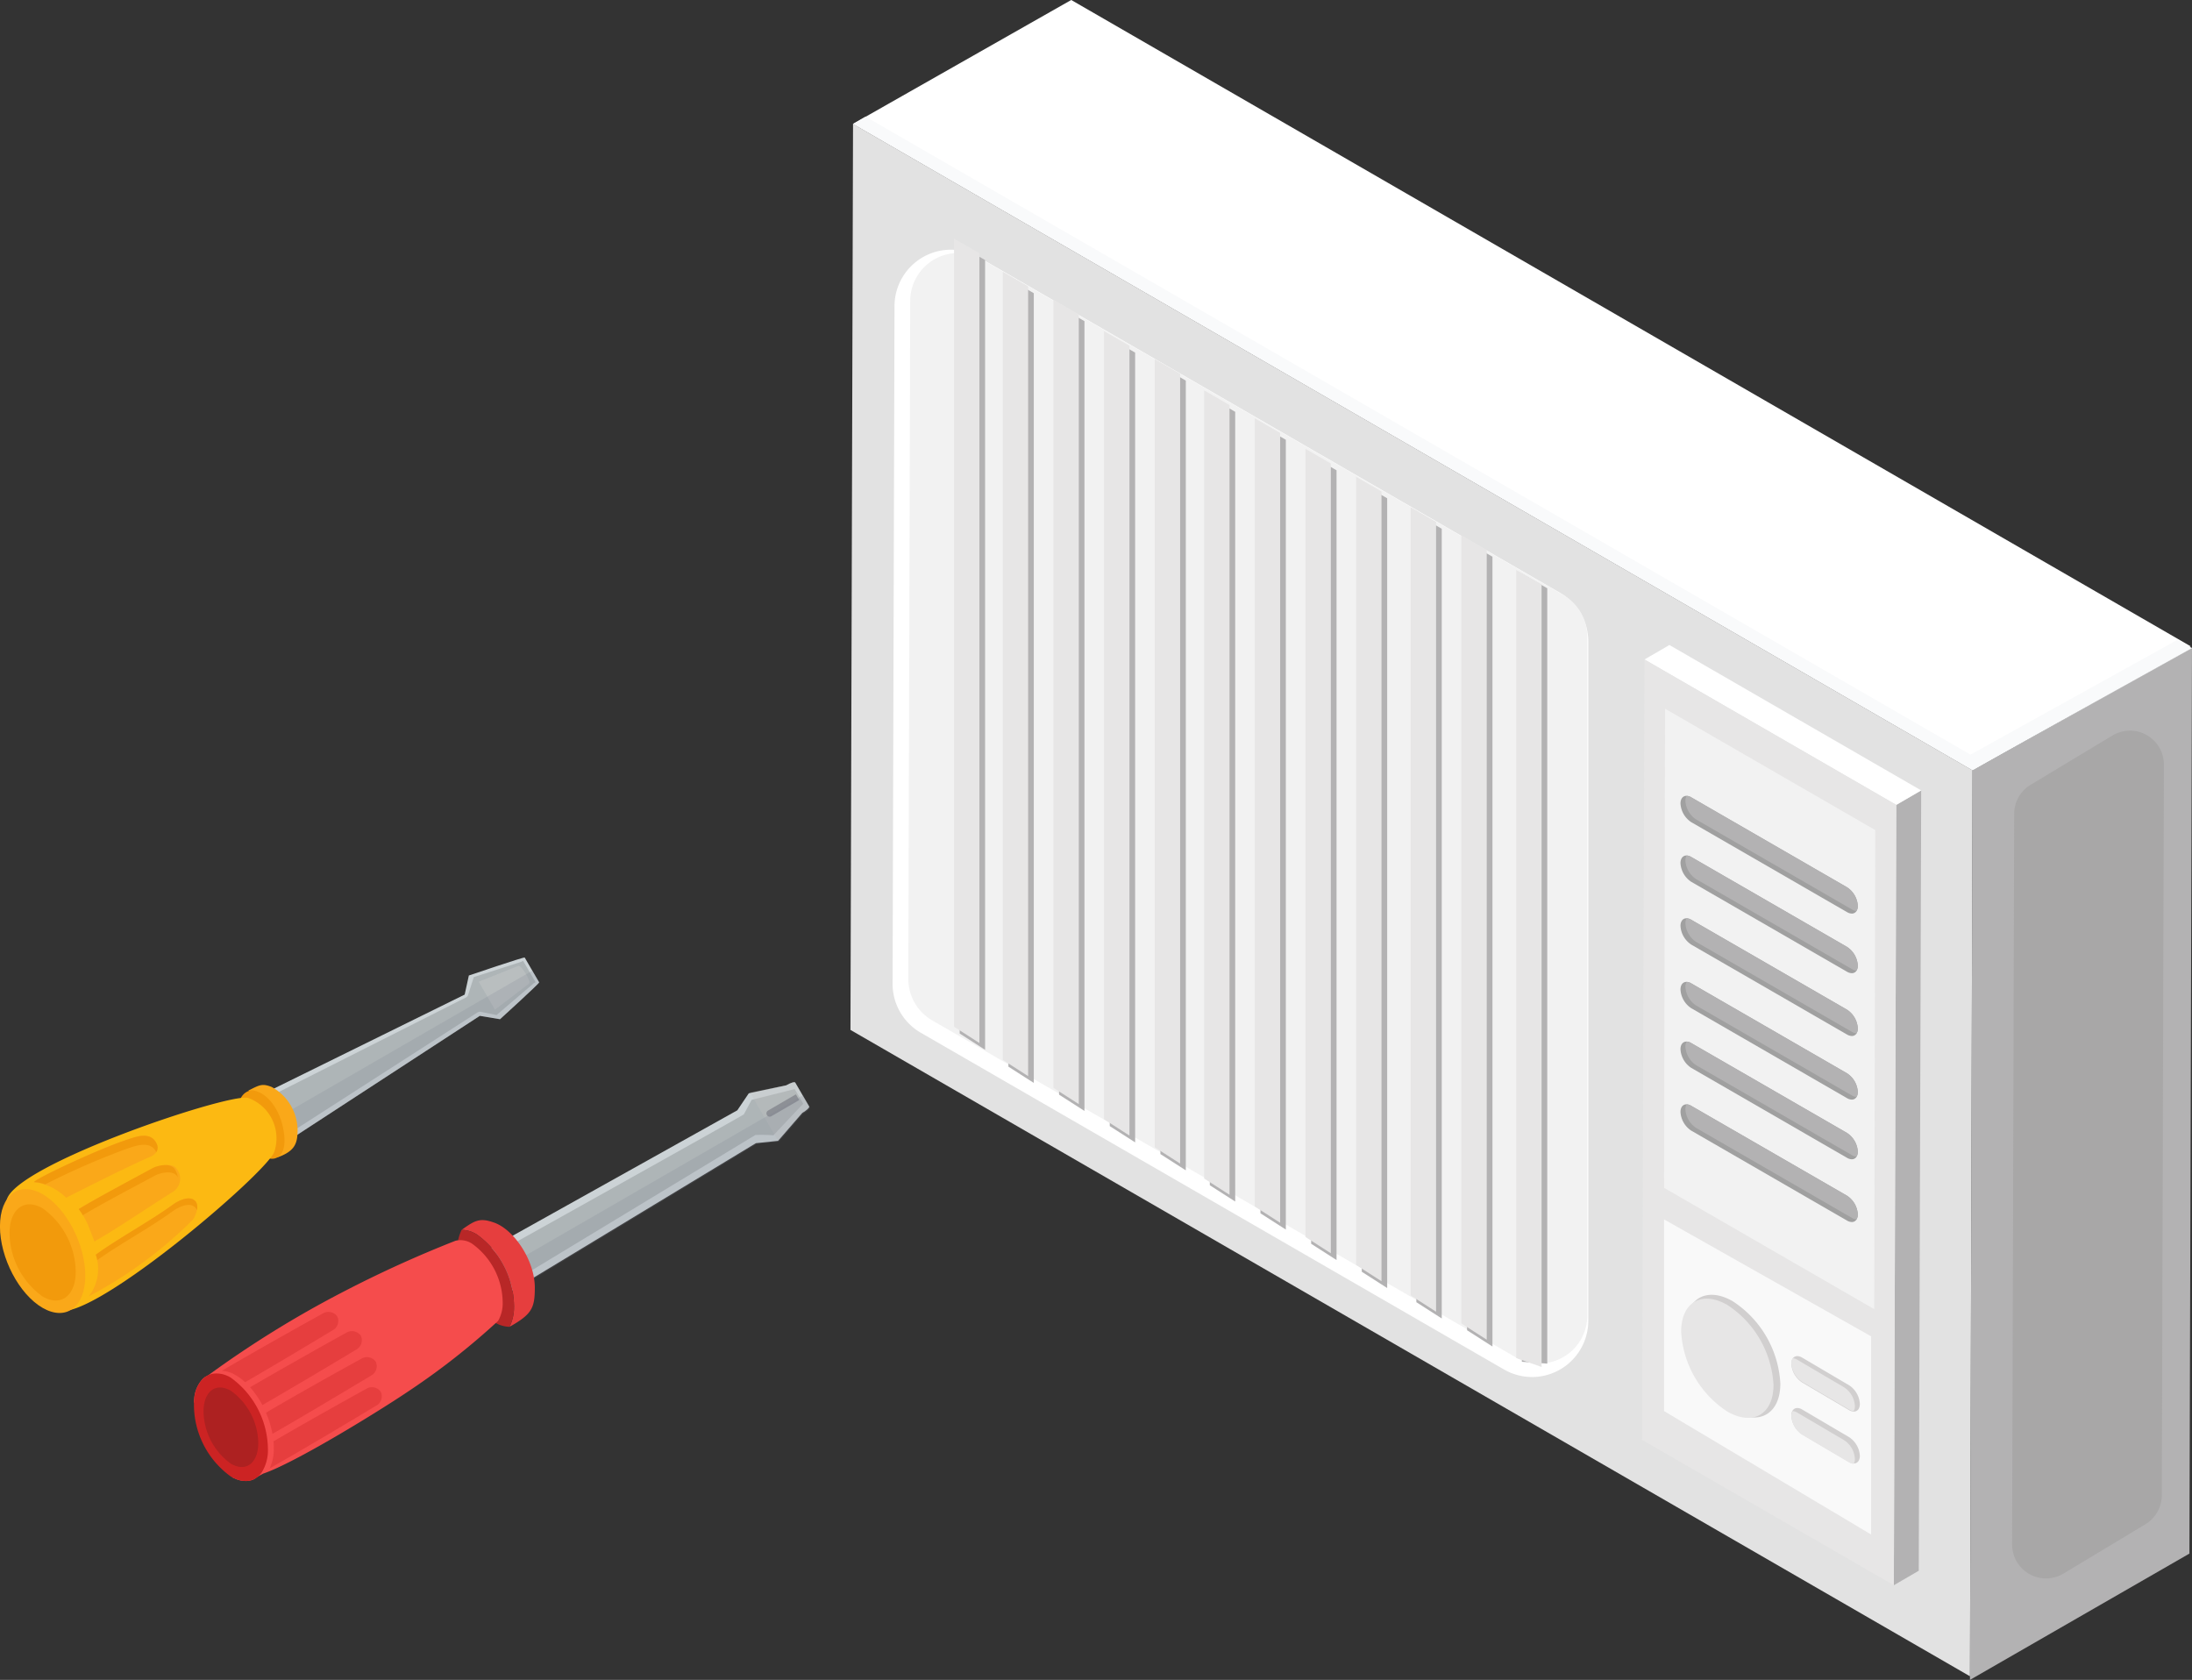 <svg xmlns="http://www.w3.org/2000/svg" width="195.188" height="149.584" viewBox="0 0 195.188 149.584">
  <rect x="0" y="0" width="195.188" height="149.584" fill="#333333" stroke="none"/>
  <g id="Group_16607" data-name="Group 16607" transform="translate(8302.434 17653.916)">
    <g id="Group_4926" data-name="Group 4926" transform="translate(-8303.101 -17568.656)">
      <g id="Group_4922" data-name="Group 4922" transform="translate(22.896)">
        <g id="Group_4921" data-name="Group 4921">
          <g id="Group_4920" data-name="Group 4920">
            <path id="Path_6773" data-name="Path 6773" d="M471.049,72.177c0,.115-3.484,3.282-3.484,3.282l-1.8-.3-18,11.731-.258-.434-.924-1.546-1.067-1.789-.252-.42,19.152-9.435.372-1.7s4.932-1.675,4.974-1.6l.675,1.168Z" transform="translate(-445.268 -69.965)" fill="#ccd3d6"/>
            <path id="Path_6774" data-name="Path 6774" d="M470.575,71.971c-.034.022-.073.045-.115.067l-.028.014L467.1,74.9l-1.465-.3a.562.562,0,0,0-.249.076L447.356,86.265l-.022.017-.919-1.557-1.061-1.789.011-.006,19.006-9.594a.537.537,0,0,0,.174-.162l.529-1.655,4.251-1.372.025-.017c.039-.022.081-.042.115-.059l.588,1.011Z" transform="translate(-445.113 -69.776)" fill="#aeb5b7"/>
          </g>
          <path id="Path_6775" data-name="Path 6775" d="M452.552,71.642,454,74.135l3.024-2.316c.255-.148-.7-1.728-.958-1.579Z" transform="translate(-432.154 -69.489)" fill="#d4d4d4" opacity="0.3"/>
        </g>
        <path id="Path_6776" data-name="Path 6776" d="M470.212,71.425c0,.115-3.484,3.282-3.484,3.282l-1.8-.3-18,11.731-.258-.434-.022.017-.919-1.557.017-.006L465.6,72.691l3.447-1.988.325-.185.232-.134Z" transform="translate(-444.431 -69.213)" fill="#818691" opacity="0.2"/>
      </g>
      <g id="Group_4925" data-name="Group 4925" transform="translate(0.666 11.349)">
        <g id="Group_4923" data-name="Group 4923" transform="translate(21.318)">
          <path id="Path_6777" data-name="Path 6777" d="M449.781,77.828a4.415,4.415,0,0,0-2.312-3.818c-.832-.323-1.064-.192-2.09.336a1.6,1.6,0,0,1,.856.272A5.617,5.617,0,0,1,448.371,79a2.873,2.873,0,0,1-.427,1.3C449.525,79.743,449.784,79.076,449.781,77.828Z" transform="translate(-444.6 -73.835)" fill="#faa819"/>
          <path id="Path_6778" data-name="Path 6778" d="M446.415,74.044a1.429,1.429,0,0,0-.264-.032,1.28,1.28,0,0,0-1.064,1.189,6.075,6.075,0,0,0,2.53,4.834.959.959,0,0,0,1.107-.253c.613-.683.349-2.109.155-2.829C448.569,75.815,447.724,74.343,446.415,74.044Z" transform="translate(-445.087 -73.541)" fill="#f29a0c"/>
        </g>
        <path id="Path_6779" data-name="Path 6779" d="M437.324,83.7c.1,1.171,1.243,2.957,2.28,4.8,1.088,1.816,1.107,3.9,2.074,4.562,2.272,2.053,19.011-12.225,19.494-14.022a3.82,3.82,0,0,0-2.349-4.757C457.023,73.812,436.665,80.71,437.324,83.7Z" transform="translate(-436.732 -73.131)" fill="#fcb912"/>
        <path id="Path_6780" data-name="Path 6780" d="M440.057,86.344a38.383,38.383,0,0,0,9.2-6.754c.283-.288.643-1.229.355-1.64-.515-.741-1.717-.021-2.027.2-2.17,1.573-4.917,3.037-6.9,4.482A4,4,0,0,1,440.057,86.344Z" transform="translate(-432.151 -67.523)" fill="#faa819"/>
        <path id="Path_6781" data-name="Path 6781" d="M449.288,78.678a.5.5,0,0,0-.067-.149c-.515-.741-1.72-.021-2.029.2-2.125,1.544-4.8,2.976-6.773,4.391a2.35,2.35,0,0,0-.128-.485c1.986-1.445,4.73-2.912,6.9-4.482.309-.227,1.514-.941,2.029-.205A.987.987,0,0,1,449.288,78.678Z" transform="translate(-431.76 -67.523)" fill="#f29a0c"/>
        <path id="Path_6782" data-name="Path 6782" d="M441.087,81.049s5.789-2.944,7.463-3.629c.5-.2.848-.624.595-1.181-.52-1.147-1.853-.621-2.7-.339-2.69.9-8.108,3.464-8.22,3.757A4.9,4.9,0,0,1,441.087,81.049Z" transform="translate(-435.197 -71.009)" fill="#faa819"/>
        <path id="Path_6783" data-name="Path 6783" d="M449.116,76.988c-.536-1.077-1.835-.563-2.666-.285a66.255,66.255,0,0,0-7.229,3.157,3.16,3.16,0,0,0-.992-.2c.112-.293,5.533-2.856,8.22-3.757.848-.283,2.176-.808,2.7.341A.751.751,0,0,1,449.116,76.988Z" transform="translate(-435.197 -71.009)" fill="#f29a0c"/>
        <path id="Path_6784" data-name="Path 6784" d="M440.411,81.553c.131.227.611,1.525.707,1.76,1.867-1.04,5.018-3.2,7.023-4.439a1.392,1.392,0,0,0,.323-2c-.419-.643-1.621-.283-1.952-.107-2.1,1.133-4.943,2.53-6.789,3.648A8.673,8.673,0,0,1,440.411,81.553Z" transform="translate(-432.708 -69.38)" fill="#faa819"/>
        <path id="Path_6785" data-name="Path 6785" d="M448.546,77.6c-.016-.021-.027-.048-.043-.067-.416-.645-1.621-.283-1.949-.109-2.029,1.091-4.639,2.458-6.469,3.554a5.676,5.676,0,0,0-.363-.544c1.843-1.115,4.5-2.525,6.6-3.664.333-.176,1.533-.531,1.949.109A1.726,1.726,0,0,1,448.546,77.6Z" transform="translate(-432.708 -69.38)" fill="#f29a0c"/>
        <g id="Group_4924" data-name="Group 4924" transform="translate(0 9.268)">
          <path id="Path_6786" data-name="Path 6786" d="M440.889,77.767c-2.1-1.211-3.8.075-3.8,2.869s1.7,6.045,3.8,7.255,3.8-.077,3.8-2.872S442.985,78.975,440.889,77.767Z" transform="translate(-437.092 -77.311)" fill="#faa819"/>
          <path id="Path_6787" data-name="Path 6787" d="M440.357,78.174c-1.626-.939-2.946.061-2.946,2.226a7.059,7.059,0,0,0,2.946,5.631c1.626.939,2.946-.059,2.946-2.226A7.067,7.067,0,0,0,440.357,78.174Z" transform="translate(-436.56 -76.46)" fill="#f29a0c"/>
        </g>
      </g>
    </g>
    <g id="Group_4933" data-name="Group 4933" transform="translate(-8285.174 -17557.553)">
      <g id="Group_4930" data-name="Group 4930" transform="translate(24.708 0)">
        <g id="Group_4929" data-name="Group 4929" transform="translate(0 0)">
          <g id="Group_4927" data-name="Group 4927">
            <path id="Path_6788" data-name="Path 6788" d="M477.787,75.562l-23.179,14.02-1.122-1.934-1.04-1.79,23.686-13.223,1.021-1.514.131-.028,3.205-.681c.392-.226.745-.338.8-.243l.62,1.068.618,1.06c.049.086-.22.34-.614.569l-2.158,2.49Z" transform="translate(-452.445 -70.134)" fill="#ccd3d6"/>
            <path id="Path_6789" data-name="Path 6789" d="M454.494,88.2l22.617-13.689a14.942,14.942,0,0,1,1.607.028s2.613-2.781,2.654-2.809l-.763-1.312c-.041.022-3.834.963-3.834.963l-.694,1.295c-.054.08-23.089,12.935-23.089,12.935Z" transform="translate(-451.813 -69.812)" fill="#aeb5b7"/>
            <path id="Path_6790" data-name="Path 6790" d="M466.459,75.355l-.332-.573L465.21,73.2l-.9-1.551-.342-.595,3.224-.644c.392-.226.745-.338.8-.243l.62,1.068.618,1.06c.05.086-.22.34-.614.569Z" transform="translate(-439.149 -70.134)" fill="#c2c2c2" opacity="0.3"/>
          </g>
          <g id="Group_4928" data-name="Group 4928" transform="translate(26.28 1.081)">
            <path id="Path_6791" data-name="Path 6791" d="M467.266,70.636l-2.475,1.441a.293.293,0,0,0,.293.508l2.479-1.441Z" transform="translate(-464.645 -70.636)" fill="#8d9096"/>
          </g>
        </g>
        <path id="Path_6792" data-name="Path 6792" d="M477.262,75l-23.179,14.02-1.122-1.936,28.424-16.409.618,1.06c.05.086-.22.34-.614.569l-2.158,2.49Z" transform="translate(-451.851 -69.51)" fill="#818691" opacity="0.2"/>
      </g>
      <g id="Group_4932" data-name="Group 4932" transform="translate(0 12.279)">
        <g id="Group_4931" data-name="Group 4931" transform="translate(23.446)">
          <path id="Path_6793" data-name="Path 6793" d="M458.61,82.851c0-2.445-1.854-5.155-3.589-5.786-1.294-.468-1.726-.227-2.924.631a2.634,2.634,0,0,1,1.334.4,7.961,7.961,0,0,1,3.326,6.355,3.966,3.966,0,0,1-.4,1.883C458.346,85.212,458.61,84.665,458.61,82.851Z" transform="translate(-451.693 -76.83)" fill="#e63e3e"/>
          <path id="Path_6794" data-name="Path 6794" d="M453.671,77.578a2.634,2.634,0,0,0-1.334-.4,4.017,4.017,0,0,0-.4,1.883,7.973,7.973,0,0,0,3.328,6.355,2.659,2.659,0,0,0,1.334.4,3.967,3.967,0,0,0,.4-1.883A7.961,7.961,0,0,0,453.671,77.578Z" transform="translate(-451.933 -76.315)" fill="#b82727"/>
        </g>
        <path id="Path_6795" data-name="Path 6795" d="M469.919,83.068a3.135,3.135,0,0,1-.409,1.681,63.916,63.916,0,0,1-7.736,6.1c-2.84,1.933-10.391,6.567-13.189,7.5-.076.054-.362.195-.431.239l-.012.01c-.136.084-.251.165-.355.242h-.005a1.658,1.658,0,0,1-.562.158,2.31,2.31,0,0,1-1.146-.212.881.881,0,0,0-.126-.049l-.071-.039.032-.113q.074-.281.133-.569a.924.924,0,0,0,.02-.123,1.85,1.85,0,0,0,.03-.259,5.272,5.272,0,0,0-.444-2.815,5.21,5.21,0,0,0-2.342-2.431c-.081-.042-.163-.086-.251-.126-.01-.01-.022,0-.032-.015a4.671,4.671,0,0,0-.6-.234c0-.071.007-.143.012-.21,0-.015,0-.032.01-.042a2.886,2.886,0,0,1,.749-1.834l.042-.039a1.469,1.469,0,0,1,.17-.141l.3-.165.015-.01.017-.007.017-.015a92.115,92.115,0,0,1,11.9-7.358,104.967,104.967,0,0,1,10.06-4.58,1.884,1.884,0,0,1,1.487.266A6.523,6.523,0,0,1,469.919,83.068Z" transform="translate(-442.418 -75.773)" fill="#f54c4c"/>
        <path id="Path_6796" data-name="Path 6796" d="M445.512,86.4a4.44,4.44,0,0,0-.818-.611,2.586,2.586,0,0,0-1.262-.4c2.643-1.56,6.23-3.572,8.983-5.1a.969.969,0,0,1,1.3.254.942.942,0,0,1-.422,1.24C450.967,83.187,447.987,84.967,445.512,86.4Z" transform="translate(-440.944 -71.967)" fill="#e63e3e"/>
        <path id="Path_6797" data-name="Path 6797" d="M445.549,87.416a7.92,7.92,0,0,0-1.095-1.583c2.6-1.521,5.953-3.409,8.552-4.849a.981.981,0,0,1,1.309.251.954.954,0,0,1-.422,1.25C451.384,83.994,448.127,85.934,445.549,87.416Z" transform="translate(-439.445 -70.948)" fill="#e63e3e"/>
        <path id="Path_6798" data-name="Path 6798" d="M445.6,88.609a8.453,8.453,0,0,0-.574-1.888c2.579-1.516,5.892-3.375,8.47-4.792a.961.961,0,0,1,1.3.244.95.95,0,0,1-.421,1.25C451.723,85.014,448.237,87.095,445.6,88.609Z" transform="translate(-438.601 -69.574)" fill="#e63e3e"/>
        <path id="Path_6799" data-name="Path 6799" d="M445.164,90.082a4.166,4.166,0,0,0,.362-1.829,4.089,4.089,0,0,0-.029-.574c2.547-1.486,5.741-3.281,8.251-4.669a.963.963,0,0,1,1.3.254.945.945,0,0,1-.414,1.247C451.741,86.249,447.849,88.564,445.164,90.082Z" transform="translate(-438.405 -67.981)" fill="#e63e3e"/>
        <path id="Path_6800" data-name="Path 6800" d="M449.018,89.061a3.749,3.749,0,0,1-.5,2.036,1.909,1.909,0,0,1-.36.436l-.012.01a1.915,1.915,0,0,1-.355.242h0a1.658,1.658,0,0,1-.562.158,2.31,2.31,0,0,1-1.146-.212.884.884,0,0,0-.126-.049l-.071-.039c-.054-.027-.1-.054-.153-.081a7.889,7.889,0,0,1-3.3-6.306c0-.1,0-.2,0-.3,0-.071.007-.143.012-.21,0-.015,0-.032.01-.042a2.886,2.886,0,0,1,.749-1.834l.042-.039a1.468,1.468,0,0,1,.17-.141,1.348,1.348,0,0,1,.3-.165l.015-.01.034-.022a2.043,2.043,0,0,1,.229-.071.538.538,0,0,1,.059-.017,2.384,2.384,0,0,1,1.681.355A7.945,7.945,0,0,1,449.018,89.061Z" transform="translate(-442.422 -68.717)" fill="#cc2323"/>
        <path id="Path_6801" data-name="Path 6801" d="M445.209,83.169c-1.346-.779-2.436.047-2.436,1.839a5.833,5.833,0,0,0,2.436,4.654c1.344.777,2.433-.049,2.436-1.841A5.832,5.832,0,0,0,445.209,83.169Z" transform="translate(-441.908 -67.971)" fill="#ad2121"/>
      </g>
    </g>
    <g id="Group_16606" data-name="Group 16606" transform="translate(-7858.453 -16702.145)">
      <g id="Group_9302" data-name="Group 9302" transform="translate(-368.251 -951.772)">
        <g id="Group_9301" data-name="Group 9301">
          <g id="Group_9300" data-name="Group 9300">
            <path id="Path_13398" data-name="Path 13398" d="M-296.443-818.314l19.543-11.247.229-80.673-19.543,10.923Z" transform="translate(396.129 967.898)" fill="#b3b2b3"/>
            <path id="Path_13399" data-name="Path 13399" d="M-280.408-836.816l.185-65.06a3.021,3.021,0,0,0-4.54-2.62l-7.291,4.39a3.023,3.023,0,0,0-1.5,2.6l-.185,65.06a3.021,3.021,0,0,0,4.54,2.62l7.291-4.39A3.025,3.025,0,0,0-280.408-836.816Z" transform="translate(397.178 969.965)" fill="#a8a7a7"/>
            <path id="Path_13400" data-name="Path 13400" d="M-268.4-883.184l19.429-11.034-99.686-57.554-19.429,11.034Z" transform="translate(368.315 951.771)" fill="#fff"/>
            <path id="Path_13401" data-name="Path 13401" d="M-368.086-943.643l99.684,57.554,19.544-10.875-1.288-.744-18.434,10.226-98.393-56.809Z" transform="translate(368.315 954.676)" fill="#f9fafb"/>
            <path id="Path_13402" data-name="Path 13402" d="M-368.022-943.823l-.229,80.673,99.686,57.554.229-80.673Z" transform="translate(368.251 954.857)" fill="#e2e2e2"/>
            <path id="Path_13403" data-name="Path 13403" d="M-308.615-835.373a5.022,5.022,0,0,0,5.017-5.017v-60.466a5.027,5.027,0,0,0-2.506-4.34l-51.756-29.882a5.016,5.016,0,0,0-2.5-.677,5.027,5.027,0,0,0-5.018,5l-.171,60.367a5.023,5.023,0,0,0,2.506,4.354l51.927,29.98a5.014,5.014,0,0,0,2.5.678Z" transform="translate(369.3 957.99)" fill="#fff"/>
            <path id="Path_13404" data-name="Path 13404" d="M-310.48-837.229l-51.927-29.98a4.269,4.269,0,0,1-2.134-3.708l.171-60.367a4.268,4.268,0,0,1,6.4-3.683l51.756,29.88a4.268,4.268,0,0,1,2.134,3.7v60.464A4.269,4.269,0,0,1-310.48-837.229Z" transform="translate(369.691 958.071)" fill="#f2f2f2"/>
            <g id="Group_9299" data-name="Group 9299" transform="translate(70.484 57.435)">
              <g id="Group_9298" data-name="Group 9298">
                <g id="Group_9295" data-name="Group 9295" transform="translate(22.423 12.946)">
                  <path id="Path_13405" data-name="Path 13405" d="M-301.326-830.3l2.219-1.29.217-69.481-2.219,1.289Z" transform="translate(301.326 901.074)" fill="#b3b2b3"/>
                </g>
                <g id="Group_9296" data-name="Group 9296" transform="translate(0.218)">
                  <path id="Path_13406" data-name="Path 13406" d="M-294.9-896.164l2.219-1.289L-315.1-910.4l-2.219,1.29Z" transform="translate(317.322 910.399)" fill="#fff"/>
                </g>
                <g id="Group_9297" data-name="Group 9297" transform="translate(0 1.29)">
                  <path id="Path_13407" data-name="Path 13407" d="M-317.261-909.47l-.217,69.481,22.423,12.946.217-69.482Z" transform="translate(317.479 909.47)" fill="#e7e6e6"/>
                </g>
              </g>
            </g>
          </g>
        </g>
      </g>
      <g id="Group_9303" data-name="Group 9303" transform="translate(-295.805 -888.665)">
        <path id="Path_13408" data-name="Path 13408" d="M-315.974-906.313l-.091,42.66,18.716,10.805.091-42.66Z" transform="translate(316.065 906.313)" fill="#f2f2f2"/>
      </g>
      <g id="Group_9304" data-name="Group 9304" transform="translate(-294.341 -880.907)">
        <path id="Path_13409" data-name="Path 13409" d="M-299.221-890.925a.844.844,0,0,1-.11.448.479.479,0,0,1-.423.236.858.858,0,0,1-.426-.131l-13.874-8.01a2.125,2.125,0,0,1-.956-1.659c0-.433.217-.684.532-.684h.019a.885.885,0,0,1,.405.13l13.874,8.01A2.122,2.122,0,0,1-299.221-890.925Z" transform="translate(315.011 900.725)" fill="#a0a0a0"/>
        <path id="Path_13410" data-name="Path 13410" d="M-299.221-887.1a.844.844,0,0,1-.11.448.477.477,0,0,1-.423.233.865.865,0,0,1-.426-.128l-13.874-8.01a2.128,2.128,0,0,1-.956-1.66c0-.432.217-.683.532-.683h.019a.885.885,0,0,1,.405.13l13.874,8.009A2.127,2.127,0,0,1-299.221-887.1Z" transform="translate(315.011 902.211)" fill="#a0a0a0"/>
        <path id="Path_13411" data-name="Path 13411" d="M-299.221-883.072a.845.845,0,0,1-.11.448.474.474,0,0,1-.423.233.865.865,0,0,1-.426-.128l-13.874-8.01a2.128,2.128,0,0,1-.956-1.66c0-.432.217-.683.532-.683h.019a.883.883,0,0,1,.405.13l13.874,8.009A2.127,2.127,0,0,1-299.221-883.072Z" transform="translate(315.011 903.774)" fill="#a0a0a0"/>
        <path id="Path_13412" data-name="Path 13412" d="M-299.345-890.925a.844.844,0,0,1-.11.448.881.881,0,0,1-.405-.129l-13.873-8.01a2.125,2.125,0,0,1-.961-1.66.853.853,0,0,1,.11-.448.885.885,0,0,1,.405.13l13.874,8.01A2.122,2.122,0,0,1-299.345-890.925Z" transform="translate(315.134 900.725)" fill="#b3b2b3"/>
        <path id="Path_13413" data-name="Path 13413" d="M-299.345-887.1a.844.844,0,0,1-.11.448.891.891,0,0,1-.405-.13l-13.873-8.009a2.127,2.127,0,0,1-.961-1.66.853.853,0,0,1,.11-.448.885.885,0,0,1,.405.13l13.874,8.009A2.127,2.127,0,0,1-299.345-887.1Z" transform="translate(315.134 902.211)" fill="#b3b2b3"/>
        <path id="Path_13414" data-name="Path 13414" d="M-299.345-883.072a.844.844,0,0,1-.11.448.892.892,0,0,1-.405-.13l-13.873-8.009a2.127,2.127,0,0,1-.961-1.66.853.853,0,0,1,.11-.448.884.884,0,0,1,.405.13l13.874,8.009A2.127,2.127,0,0,1-299.345-883.072Z" transform="translate(315.134 903.774)" fill="#b3b2b3"/>
      </g>
      <g id="Group_9305" data-name="Group 9305" transform="translate(-294.341 -864.341)">
        <path id="Path_13415" data-name="Path 13415" d="M-299.221-878.994a.841.841,0,0,1-.11.448.477.477,0,0,1-.423.236.855.855,0,0,1-.426-.129l-13.874-8.011a2.121,2.121,0,0,1-.956-1.658c0-.433.217-.684.532-.684h.019a.866.866,0,0,1,.405.129l13.874,8.011A2.12,2.12,0,0,1-299.221-878.994Z" transform="translate(315.011 888.792)" fill="#a0a0a0"/>
        <path id="Path_13416" data-name="Path 13416" d="M-299.221-875.166a.841.841,0,0,1-.11.448.476.476,0,0,1-.423.235.854.854,0,0,1-.426-.129l-13.874-8.01a2.124,2.124,0,0,1-.956-1.66c0-.43.217-.682.532-.682h.019a.853.853,0,0,1,.405.13l13.874,8.007A2.129,2.129,0,0,1-299.221-875.166Z" transform="translate(315.011 890.278)" fill="#a0a0a0"/>
        <path id="Path_13417" data-name="Path 13417" d="M-299.221-871.141a.841.841,0,0,1-.11.448.475.475,0,0,1-.423.235.87.87,0,0,1-.426-.129l-13.874-8.01a2.124,2.124,0,0,1-.956-1.66c0-.43.217-.682.532-.682h.019a.853.853,0,0,1,.405.131l13.874,8.007A2.129,2.129,0,0,1-299.221-871.141Z" transform="translate(315.011 891.841)" fill="#a0a0a0"/>
        <path id="Path_13418" data-name="Path 13418" d="M-299.345-878.994a.84.84,0,0,1-.11.448.878.878,0,0,1-.405-.128l-13.873-8.011a2.121,2.121,0,0,1-.961-1.66.848.848,0,0,1,.11-.447.866.866,0,0,1,.405.129l13.874,8.011A2.12,2.12,0,0,1-299.345-878.994Z" transform="translate(315.134 888.792)" fill="#b3b2b3"/>
        <path id="Path_13419" data-name="Path 13419" d="M-299.345-875.166a.841.841,0,0,1-.11.448.876.876,0,0,1-.405-.13l-13.873-8.007a2.129,2.129,0,0,1-.961-1.66.85.85,0,0,1,.11-.448.853.853,0,0,1,.405.13l13.874,8.007A2.129,2.129,0,0,1-299.345-875.166Z" transform="translate(315.134 890.278)" fill="#b3b2b3"/>
        <path id="Path_13420" data-name="Path 13420" d="M-299.345-871.141a.841.841,0,0,1-.11.448.876.876,0,0,1-.405-.13l-13.873-8.009a2.123,2.123,0,0,1-.961-1.66.848.848,0,0,1,.11-.447.853.853,0,0,1,.405.131L-300.3-872.8A2.129,2.129,0,0,1-299.345-871.141Z" transform="translate(315.134 891.841)" fill="#b3b2b3"/>
      </g>
      <path id="Path_13421" data-name="Path 13421" d="M-316.065-873.558l18.439,10.413V-845.5l-18.439-10.99Z" transform="translate(20.26 30.365)" fill="#f9f9f9"/>
      <g id="Group_9306" data-name="Group 9306" transform="translate(-294.28 -836.478)">
        <path id="Path_13422" data-name="Path 13422" d="M-314.7-865.7c0-2.7,1.894-3.791,4.23-2.442a9.347,9.347,0,0,1,4.23,7.326c0,2.7-1.894,3.791-4.23,2.443A9.351,9.351,0,0,1-314.7-865.7Z" transform="translate(315.072 868.721)" fill="#d1cfcf"/>
        <path id="Path_13423" data-name="Path 13423" d="M-314.967-865.539c0-2.622,1.839-3.684,4.111-2.374a9.086,9.086,0,0,1,4.111,7.119c0,2.621-1.841,3.684-4.111,2.374A9.082,9.082,0,0,1-314.967-865.539Z" transform="translate(314.967 868.817)" fill="#e7e6e6"/>
      </g>
      <path id="Path_13424" data-name="Path 13424" d="M-301.8-860.535a.84.84,0,0,1-.11.448.477.477,0,0,1-.425.236.839.839,0,0,1-.425-.13l-4.183-2.465a2.125,2.125,0,0,1-.958-1.659c0-.433.217-.683.532-.683h.021a.876.876,0,0,1,.405.129l4.183,2.465A2.125,2.125,0,0,1-301.8-860.535Z" transform="translate(23.431 33.77)" fill="#d1cfcf"/>
      <path id="Path_13425" data-name="Path 13425" d="M-301.8-857.207a.84.84,0,0,1-.11.448.476.476,0,0,1-.425.235.864.864,0,0,1-.425-.129l-4.183-2.465a2.127,2.127,0,0,1-.958-1.66c0-.432.217-.682.532-.682h.021a.874.874,0,0,1,.405.129l4.183,2.464A2.129,2.129,0,0,1-301.8-857.207Z" transform="translate(23.431 35.062)" fill="#d1cfcf"/>
      <path id="Path_13426" data-name="Path 13426" d="M-302.24-860.4a.835.835,0,0,1-.11.447.863.863,0,0,1-.405-.128l-4.183-2.466a2.127,2.127,0,0,1-.959-1.66.84.84,0,0,1,.11-.448.878.878,0,0,1,.405.13l4.183,2.465A2.122,2.122,0,0,1-302.24-860.4Z" transform="translate(23.431 33.823)" fill="#e7e6e6"/>
      <path id="Path_13427" data-name="Path 13427" d="M-302.24-857.009a.844.844,0,0,1-.11.448.893.893,0,0,1-.405-.13l-4.183-2.464a2.127,2.127,0,0,1-.959-1.66.844.844,0,0,1,.11-.448.9.9,0,0,1,.405.13l4.183,2.464A2.127,2.127,0,0,1-302.24-857.009Z" transform="translate(23.431 35.138)" fill="#e7e6e6"/>
      <g id="Group_9307" data-name="Group 9307" transform="translate(-359.03 -930.528)">
        <path id="Path_13428" data-name="Path 13428" d="M-361.245-936.032v70.178l2.261,1.449v-70.322Z" transform="translate(361.75 936.639)" fill="#b3b2b3"/>
        <path id="Path_13429" data-name="Path 13429" d="M-358.12-933.907v70.178l2.261,1.449V-932.6Z" transform="translate(362.963 937.464)" fill="#b3b2b3"/>
        <path id="Path_13430" data-name="Path 13430" d="M-354.87-932.111v70.178l2.261,1.449v-70.322Z" transform="translate(364.225 938.161)" fill="#b3b2b3"/>
        <path id="Path_13431" data-name="Path 13431" d="M-351.62-930.094v70.178l2.261,1.449v-70.322Z" transform="translate(365.487 938.944)" fill="#b3b2b3"/>
        <path id="Path_13432" data-name="Path 13432" d="M-348.37-928.3v70.178l2.261,1.449v-70.322Z" transform="translate(366.748 939.641)" fill="#b3b2b3"/>
        <path id="Path_13433" data-name="Path 13433" d="M-345.2-926.3v70.178l2.261,1.449V-924.99Z" transform="translate(367.978 940.418)" fill="#b3b2b3"/>
        <path id="Path_13434" data-name="Path 13434" d="M-341.953-924.5v70.178l2.261,1.449V-923.2Z" transform="translate(369.239 941.115)" fill="#b3b2b3"/>
        <path id="Path_13435" data-name="Path 13435" d="M-338.7-922.546v70.178l2.261,1.449V-921.24Z" transform="translate(370.501 941.874)" fill="#b3b2b3"/>
        <path id="Path_13436" data-name="Path 13436" d="M-335.453-920.751v70.178l2.261,1.449v-70.322Z" transform="translate(371.763 942.571)" fill="#b3b2b3"/>
        <path id="Path_13437" data-name="Path 13437" d="M-331.953-918.8v70.178l2.261,1.449V-917.49Z" transform="translate(373.122 943.33)" fill="#b3b2b3"/>
        <path id="Path_13438" data-name="Path 13438" d="M-328.7-917v70.178l2.261,1.449V-915.7Z" transform="translate(374.384 944.027)" fill="#b3b2b3"/>
        <path id="Path_13439" data-name="Path 13439" d="M-325.185-914.979V-844.8l2.261.166v-69.038Z" transform="translate(375.75 944.812)" fill="#b3b2b3"/>
        <path id="Path_13440" data-name="Path 13440" d="M-361.609-936.469v70.178l2.261,1.449v-70.322Z" transform="translate(361.609 936.469)" fill="#e7e6e6"/>
        <path id="Path_13441" data-name="Path 13441" d="M-358.484-934.344v70.178l2.261,1.449v-70.322Z" transform="translate(362.822 937.294)" fill="#e7e6e6"/>
        <path id="Path_13442" data-name="Path 13442" d="M-355.234-932.549v70.178l2.261,1.449v-70.322Z" transform="translate(364.084 937.991)" fill="#e7e6e6"/>
        <path id="Path_13443" data-name="Path 13443" d="M-351.984-930.531v70.178l2.261,1.449v-70.322Z" transform="translate(365.345 938.774)" fill="#e7e6e6"/>
        <path id="Path_13444" data-name="Path 13444" d="M-348.734-928.736v70.178l2.261,1.449v-70.322Z" transform="translate(366.607 939.471)" fill="#e7e6e6"/>
        <path id="Path_13445" data-name="Path 13445" d="M-345.567-926.733v70.178l2.261,1.449v-70.322Z" transform="translate(367.837 940.249)" fill="#e7e6e6"/>
        <path id="Path_13446" data-name="Path 13446" d="M-342.317-924.938v70.178l2.261,1.449v-70.322Z" transform="translate(369.098 940.946)" fill="#e7e6e6"/>
        <path id="Path_13447" data-name="Path 13447" d="M-339.067-922.983v70.178l2.261,1.449v-70.322Z" transform="translate(370.36 941.705)" fill="#e7e6e6"/>
        <path id="Path_13448" data-name="Path 13448" d="M-335.817-921.188v70.178l2.261,1.449v-70.322Z" transform="translate(371.622 942.402)" fill="#e7e6e6"/>
        <path id="Path_13449" data-name="Path 13449" d="M-332.317-919.233v70.178l2.261,1.449v-70.322Z" transform="translate(372.981 943.16)" fill="#e7e6e6"/>
        <path id="Path_13450" data-name="Path 13450" d="M-329.067-917.438v70.178l2.261,1.449v-70.322Z" transform="translate(374.242 943.857)" fill="#e7e6e6"/>
        <path id="Path_13451" data-name="Path 13451" d="M-325.548-915.215v70.178l2.261.792V-913.91Z" transform="translate(375.608 944.72)" fill="#e7e6e6"/>
      </g>
    </g>
  </g>
</svg>
